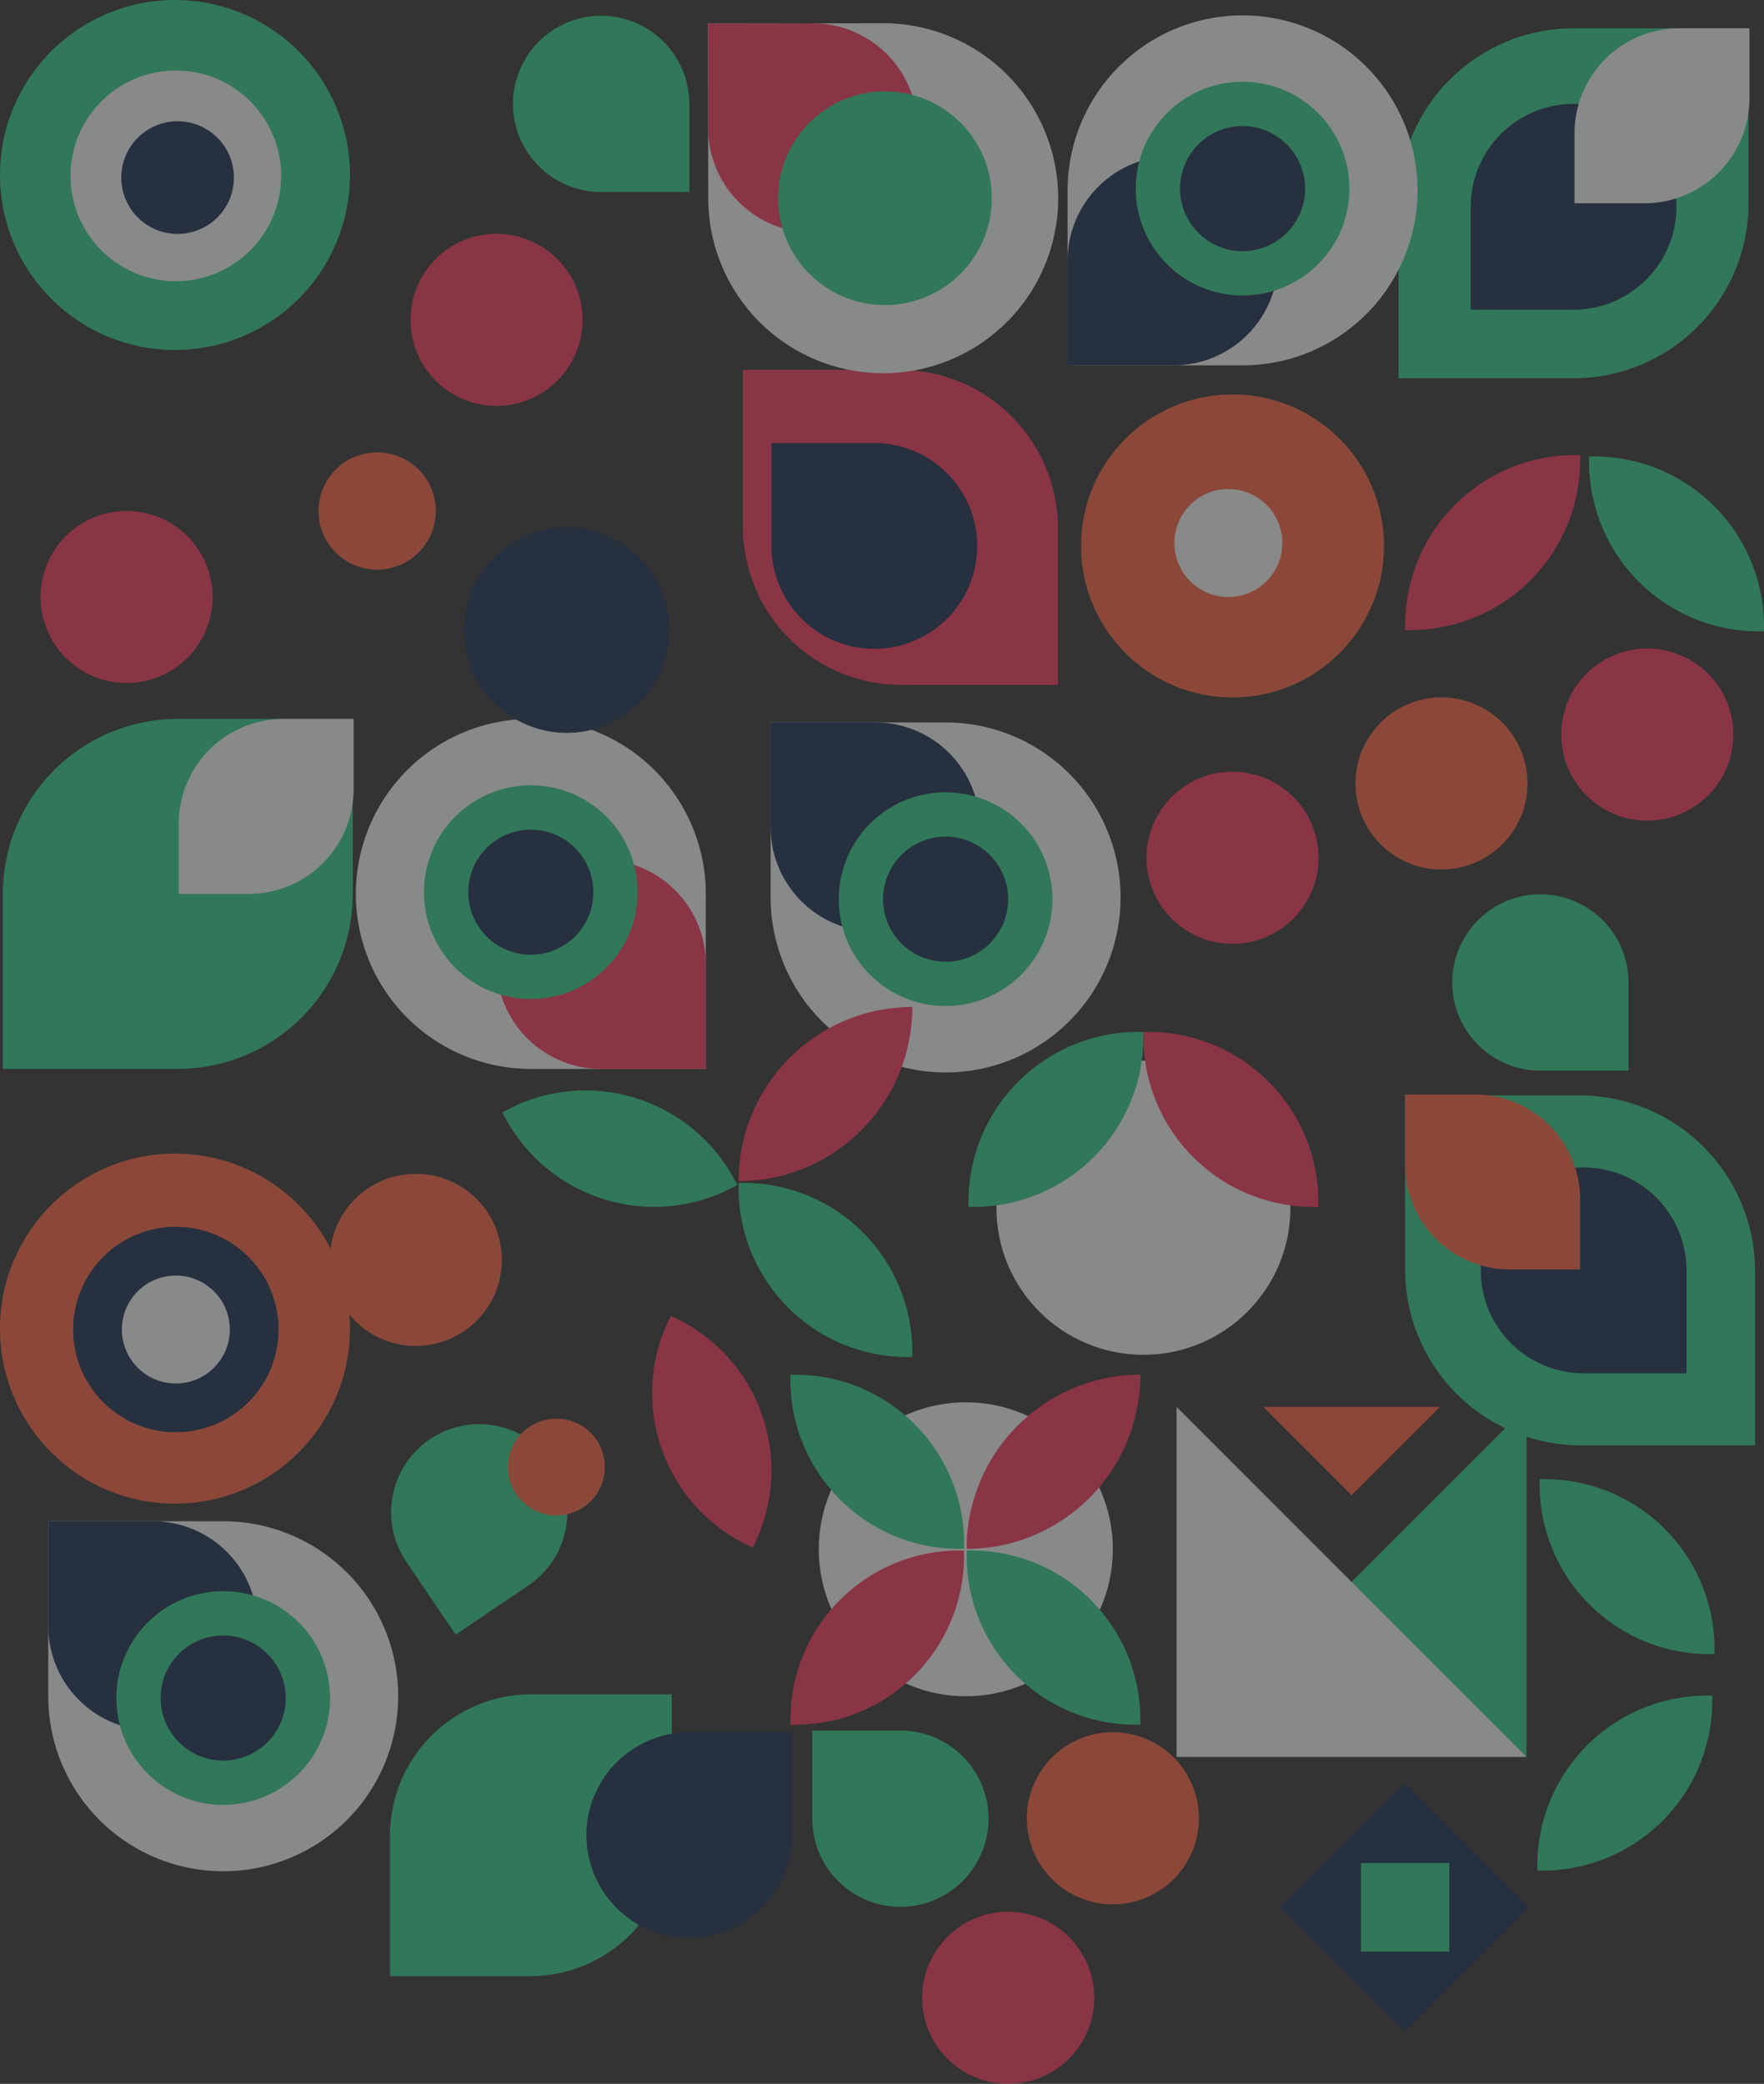 <svg viewBox="0 0 1209.78 1428.88" xmlns="http://www.w3.org/2000/svg"><rect x="0" y="0" width="1209.78" height="1428.88" fill="#333333" stroke="none"/><g opacity=".44"><circle cx="784.18" cy="828.15" fill="#f4f5f7" r="100.84"/><g transform="translate(-155.82 -536.1)"><path d="m943.51 1243.68a116.51 116.51 0 0 1 116.49 116.49v3.5h-3.5a116.51 116.51 0 0 1 -116.5-116.49v-3.5z" fill="#f5365c"/><path d="m823.53 1363.7h-3.53v-3.49a116.5 116.5 0 0 1 116.48-116.52h3.52v3.5a116.5 116.5 0 0 1 -116.47 116.51z" fill="#2dce89"/><path d="m1236 848.15h3.5v3.49a116.51 116.51 0 0 1 -116.5 116.53h-3.49v-3.5a116.5 116.5 0 0 1 116.49-116.52z" fill="#f5365c"/><path d="m1362.1 969.05a116.51 116.51 0 0 1 -116.52-116.49v-3.49h3.49a116.5 116.5 0 0 1 116.53 116.48v3.5z" fill="#2dce89"/><path d="m277.75 1029.06h120v120a120 120 0 0 1 -120 120h-120v-120a120 120 0 0 1 120-120z" fill="#2dce89"/><path d="m350.35 1029.06h48v48a72 72 0 0 1 -72 72h-48v-48a72 72 0 0 1 72-72z" fill="#f4f5f7"/><path d="m519.87 1029.06a120 120 0 1 0 0 240h120v-120a120 120 0 0 0 -120-120z" fill="#f4f5f7"/><path d="m568.11 1125.54a71.76 71.76 0 1 0 0 143.52h71.76v-71.76a71.76 71.76 0 0 0 -71.76-71.76z" fill="#f5365c"/><path d="m519.87 1074.58a73.27 73.27 0 1 0 73.26 73.27 73.27 73.27 0 0 0 -73.26-73.27z" fill="#2dce89"/><path d="m519.87 1105a42.89 42.89 0 1 0 42.89 42.89 42.89 42.89 0 0 0 -42.89-42.89z" fill="#172b4d"/><path d="m881.34 898.26v107.47h-107.47a108.55 108.55 0 0 1 -108.55-108.55v-107.47h107.47a108.55 108.55 0 0 1 108.55 108.55z" fill="#f5365c"/><path d="m826 910.45a70.55 70.55 0 1 1 -141.1 0v-70.55h70.55a70.55 70.55 0 0 1 70.55 70.55z" fill="#172b4d"/><path d="m804.33 1271.47a120 120 0 1 0 0-240h-120v120a120 120 0 0 0 120 120z" fill="#f4f5f7"/><path d="m756.09 1175a71.76 71.76 0 0 0 0-143.52h-71.76v71.76a71.76 71.76 0 0 0 71.76 71.76z" fill="#172b4d"/><path d="m804.33 1225.94a73.27 73.27 0 1 0 -73.27-73.27 73.27 73.27 0 0 0 73.27 73.27z" fill="#2dce89"/><path d="m804.33 1195.56a42.89 42.89 0 1 0 -42.89-42.89 42.89 42.89 0 0 0 42.89 42.89z" fill="#172b4d"/><path d="m183.64 945.47a59 59 0 1 0 59-59 59 59 0 0 0 -59 59z" fill="#f5365c"/><path d="m242.61 1400a33.21 33.21 0 1 0 33.21-33.21 33.21 33.21 0 0 0 -33.21 33.21z" fill="#fb6340"/><path d="m382 1400a59 59 0 1 0 59-59 59 59 0 0 0 -59 59z" fill="#fb6340"/><path d="m468.33 1657 49.81-33.72a60.44 60.44 0 1 0 -83.69-16.28z" fill="#2dce89"/><path d="m504.23 1542.06a33.21 33.21 0 1 0 33.21-33.21 33.21 33.21 0 0 0 -33.21 33.21z" fill="#fb6340"/></g><circle cx="388.68" cy="432.07" fill="#172b4d" r="70.45"/><circle cx="845.28" cy="374.35" fill="#fb6340" r="103.89"/><circle cx="842.44" cy="372.36" fill="#f4f5f7" r="37.01"/><path d="m781.49 1226.59c0 66-53.33 119.41-119.12 119.41 0-65.95 53.33-119.41 119.12-119.41z" fill="#f5365c" transform="translate(-155.82 -536.1)"/><path d="m659.86 1345.56 1.63 3.08-3.06 1.62c-56.45 29.88-126.5 8.24-156.45-48.35l-1.63-3.07 3.06-1.62c56.45-29.89 126.5-8.22 156.45 48.34z" fill="#2dce89" transform="translate(-155.82 -536.1)"/><path d="m614.37 1441.44 1.5-3.13 3.14 1.5c57.74 27.68 82.16 96.8 54.55 154.4l-1.5 3.13-3.13-1.51c-57.74-27.67-82.16-96.83-54.56-154.39z" fill="#f5365c" transform="translate(-155.82 -536.1)"/><path d="m781.49 1463.11v3.48h-3.49c-63.87 0-115.65-51.9-115.65-115.93v-3.48h3.47c63.89 0 115.67 51.91 115.67 115.93z" fill="#2dce89" transform="translate(-155.82 -536.1)"/><path d="m866.31 964.69h121.2l-60.6 60.6z" fill="#fb6340"/><path d="m1046.91 964.69v240h-240z" fill="#2dce89"/><path d="m806.91 964.69 240 240h-240z" fill="#f4f5f7"/><path d="m881.54 671.83a120 120 0 1 1 -240 .4l-.2-120 120-.2a120 120 0 0 1 120.2 119.8z" fill="#f4f5f7" transform="translate(-155.82 -536.1)"/><path d="m785 623.75a71.76 71.76 0 0 1 -143.52.24l-.12-71.76 71.76-.12a71.76 71.76 0 0 1 71.88 71.64z" fill="#f5365c" transform="translate(-155.82 -536.1)"/><path d="m836 671.9a73.27 73.27 0 1 1 -73.39-73.14 73.26 73.26 0 0 1 73.39 73.14z" fill="#2dce89" transform="translate(-155.82 -536.1)"/><path d="m1119.48 1406.58v-119.39h119.39a120.6 120.6 0 0 1 120.61 120.6v119.4h-119.4a120.6 120.6 0 0 1 -120.6-120.61z" fill="#2dce89" transform="translate(-155.82 -536.1)"/><path d="m1171.34 1407.19a70.55 70.55 0 1 1 141.1 0v70.55h-70.55a70.55 70.55 0 0 1 -70.55-70.55z" fill="#172b4d" transform="translate(-155.82 -536.1)"/><path d="m1119.48 1334.58v-48h48a72 72 0 0 1 72 72v48h-48a72 72 0 0 1 -72-72z" fill="#fb6340" transform="translate(-155.82 -536.1)"/><path d="m1235 555.49h120v120a120 120 0 0 1 -120 120h-120v-120a120 120 0 0 1 120-120z" fill="#2dce89" transform="translate(-155.82 -536.1)"/><path d="m1235 607.35a70.55 70.55 0 1 1 0 141.1h-70.55v-70.55a70.55 70.55 0 0 1 70.55-70.55z" fill="#172b4d" transform="translate(-155.82 -536.1)"/><path d="m1307.64 555.49h48v48a72 72 0 0 1 -72 72h-48v-48a72 72 0 0 1 72-72z" fill="#f4f5f7" transform="translate(-155.82 -536.1)"/><path d="m1008 546.64a120 120 0 0 1 0 240h-120v-120a120 120 0 0 1 120-120z" fill="#f4f5f7" transform="translate(-155.82 -536.1)"/><path d="m959.72 643.13a71.76 71.76 0 1 1 0 143.51h-71.72v-71.75a71.76 71.76 0 0 1 71.72-71.76z" fill="#172b4d" transform="translate(-155.82 -536.1)"/><path d="m1008 592.17a73.27 73.27 0 1 1 -73.27 73.27 73.27 73.27 0 0 1 73.27-73.27z" fill="#2dce89" transform="translate(-155.82 -536.1)"/><path d="m1008 622.55a42.89 42.89 0 1 1 -42.89 42.89 42.89 42.89 0 0 1 42.89-42.89z" fill="#172b4d" transform="translate(-155.82 -536.1)"/><path d="m963.66 1393.04-85.13-85.19 85.13-85.19 85.12 85.19z" fill="#172b4d"/><path d="m993.97 1338.18h-60.62v-60.67h60.62z" fill="#2dce89"/><path d="m496.35 814.43a59 59 0 1 1 59-59 59 59 0 0 1 -59 59z" fill="#f5365c" transform="translate(-155.82 -536.1)"/><path d="m414.49 926.71a40.21 40.21 0 1 1 40.21-40.2 40.2 40.2 0 0 1 -40.21 40.2z" fill="#fb6340" transform="translate(-155.82 -536.1)"/><path d="m628.55 667.79h-60.44a60.45 60.45 0 1 1 60.44-60.44z" fill="#2dce89" transform="translate(-155.82 -536.1)"/><path d="m1144.41 1132.32a59 59 0 1 1 59-59 59 59 0 0 1 -59 59z" fill="#fb6340" transform="translate(-155.82 -536.1)"/><path d="m1001.1 1183.28a59 59 0 1 1 59-59 59 59 0 0 1 -59 59z" fill="#f5365c" transform="translate(-155.82 -536.1)"/><path d="m1285.56 1098.77a59 59 0 1 1 59-59 59 59 0 0 1 -59 59z" fill="#f5365c" transform="translate(-155.82 -536.1)"/><path d="m1272.69 1270.24h-60.44a60.45 60.45 0 1 1 60.44-60.44z" fill="#2dce89" transform="translate(-155.82 -536.1)"/><path d="m275.82 536.1a120 120 0 1 1 -120 120 120 120 0 0 1 120-120z" fill="#2dce89" transform="translate(-155.82 -536.1)"/><path d="m276.41 584.45a72.24 72.24 0 1 1 -72.24 72.24 72.24 72.24 0 0 1 72.24-72.24z" fill="#f4f5f7" transform="translate(-155.82 -536.1)"/><path d="m277.59 619.25a38.62 38.62 0 1 1 -38.59 38.62 38.62 38.62 0 0 1 38.59-38.62z" fill="#172b4d" transform="translate(-155.82 -536.1)"/><path d="m1326.65 1698.76h3.49v3.49a116.5 116.5 0 0 1 -116.5 116.51h-3.5v-3.5a116.5 116.5 0 0 1 116.51-116.5z" fill="#2dce89" transform="translate(-155.82 -536.1)"/><path d="m1215.17 1550.34a116.5 116.5 0 0 1 116.5 116.5v3.5h-3.49a116.51 116.51 0 0 1 -116.51-116.51v-3.49z" fill="#2dce89" transform="translate(-155.82 -536.1)"/><ellipse cx="662.36" cy="1062.33" fill="#f4f5f7" rx="100.84" ry="100.79"/><path d="m937.89 1478.73c0 66-53.33 119.41-119.12 119.41 0-65.95 53.33-119.41 119.12-119.41z" fill="#f5365c" transform="translate(-155.82 -536.1)"/><path d="m817 1594.66v3.48h-3.47c-63.87 0-115.65-51.9-115.65-115.93v-3.48h3.47c63.88 0 115.65 51.9 115.65 115.93z" fill="#2dce89" transform="translate(-155.82 -536.1)"/><path d="m813.54 1599.32h3.46v3.48c0 64-51.78 115.93-115.65 115.93h-3.47v-3.48c.01-64.02 51.79-115.93 115.66-115.93z" fill="#f5365c" transform="translate(-155.82 -536.1)"/><path d="m937.89 1715.25v3.48h-3.47c-63.87 0-115.65-51.9-115.65-115.93v-3.48h3.47c63.87 0 115.65 51.91 115.65 115.93z" fill="#2dce89" transform="translate(-155.82 -536.1)"/><path d="m423.23 1795v96.15h96.15a97.12 97.12 0 0 0 97.12-97.15v-96.15h-96.15a97.12 97.12 0 0 0 -97.12 97.15z" fill="#2dce89" transform="translate(-155.82 -536.1)"/><path d="m558 1794.47a70.55 70.55 0 1 0 141.1 0v-70.55h-70.55a70.55 70.55 0 0 0 -70.55 70.55z" fill="#172b4d" transform="translate(-155.82 -536.1)"/><path d="m308.9 1819.22a120 120 0 0 0 0-240h-120v120a120 120 0 0 0 120 120z" fill="#f4f5f7" transform="translate(-155.82 -536.1)"/><path d="m260.66 1722.74a71.76 71.76 0 0 0 0-143.52h-71.76v71.78a71.76 71.76 0 0 0 71.76 71.74z" fill="#172b4d" transform="translate(-155.82 -536.1)"/><path d="m308.9 1773.7a73.27 73.27 0 1 0 -73.26-73.27 73.27 73.27 0 0 0 73.26 73.27z" fill="#2dce89" transform="translate(-155.82 -536.1)"/><path d="m308.9 1743.32a42.89 42.89 0 1 0 -42.9-42.89 42.89 42.89 0 0 0 42.9 42.89z" fill="#172b4d" transform="translate(-155.82 -536.1)"/><path d="m788.25 1906a59 59 0 1 0 59-59 59 59 0 0 0 -59 59z" fill="#f5365c" transform="translate(-155.82 -536.1)"/><path d="m860.05 1782.89a59 59 0 1 0 59-59 59 59 0 0 0 -59 59z" fill="#fb6340" transform="translate(-155.82 -536.1)"/><path d="m712.89 1722.74v60.15a60.44 60.44 0 1 0 60.44-60.15z" fill="#2dce89" transform="translate(-155.82 -536.1)"/><circle cx="120" cy="911.05" fill="#fb6340" r="120"/><circle cx="120.6" cy="911.65" fill="#172b4d" r="70.45"/><circle cx="120.6" cy="911.65" fill="#f4f5f7" r="37.01"/></g></svg>